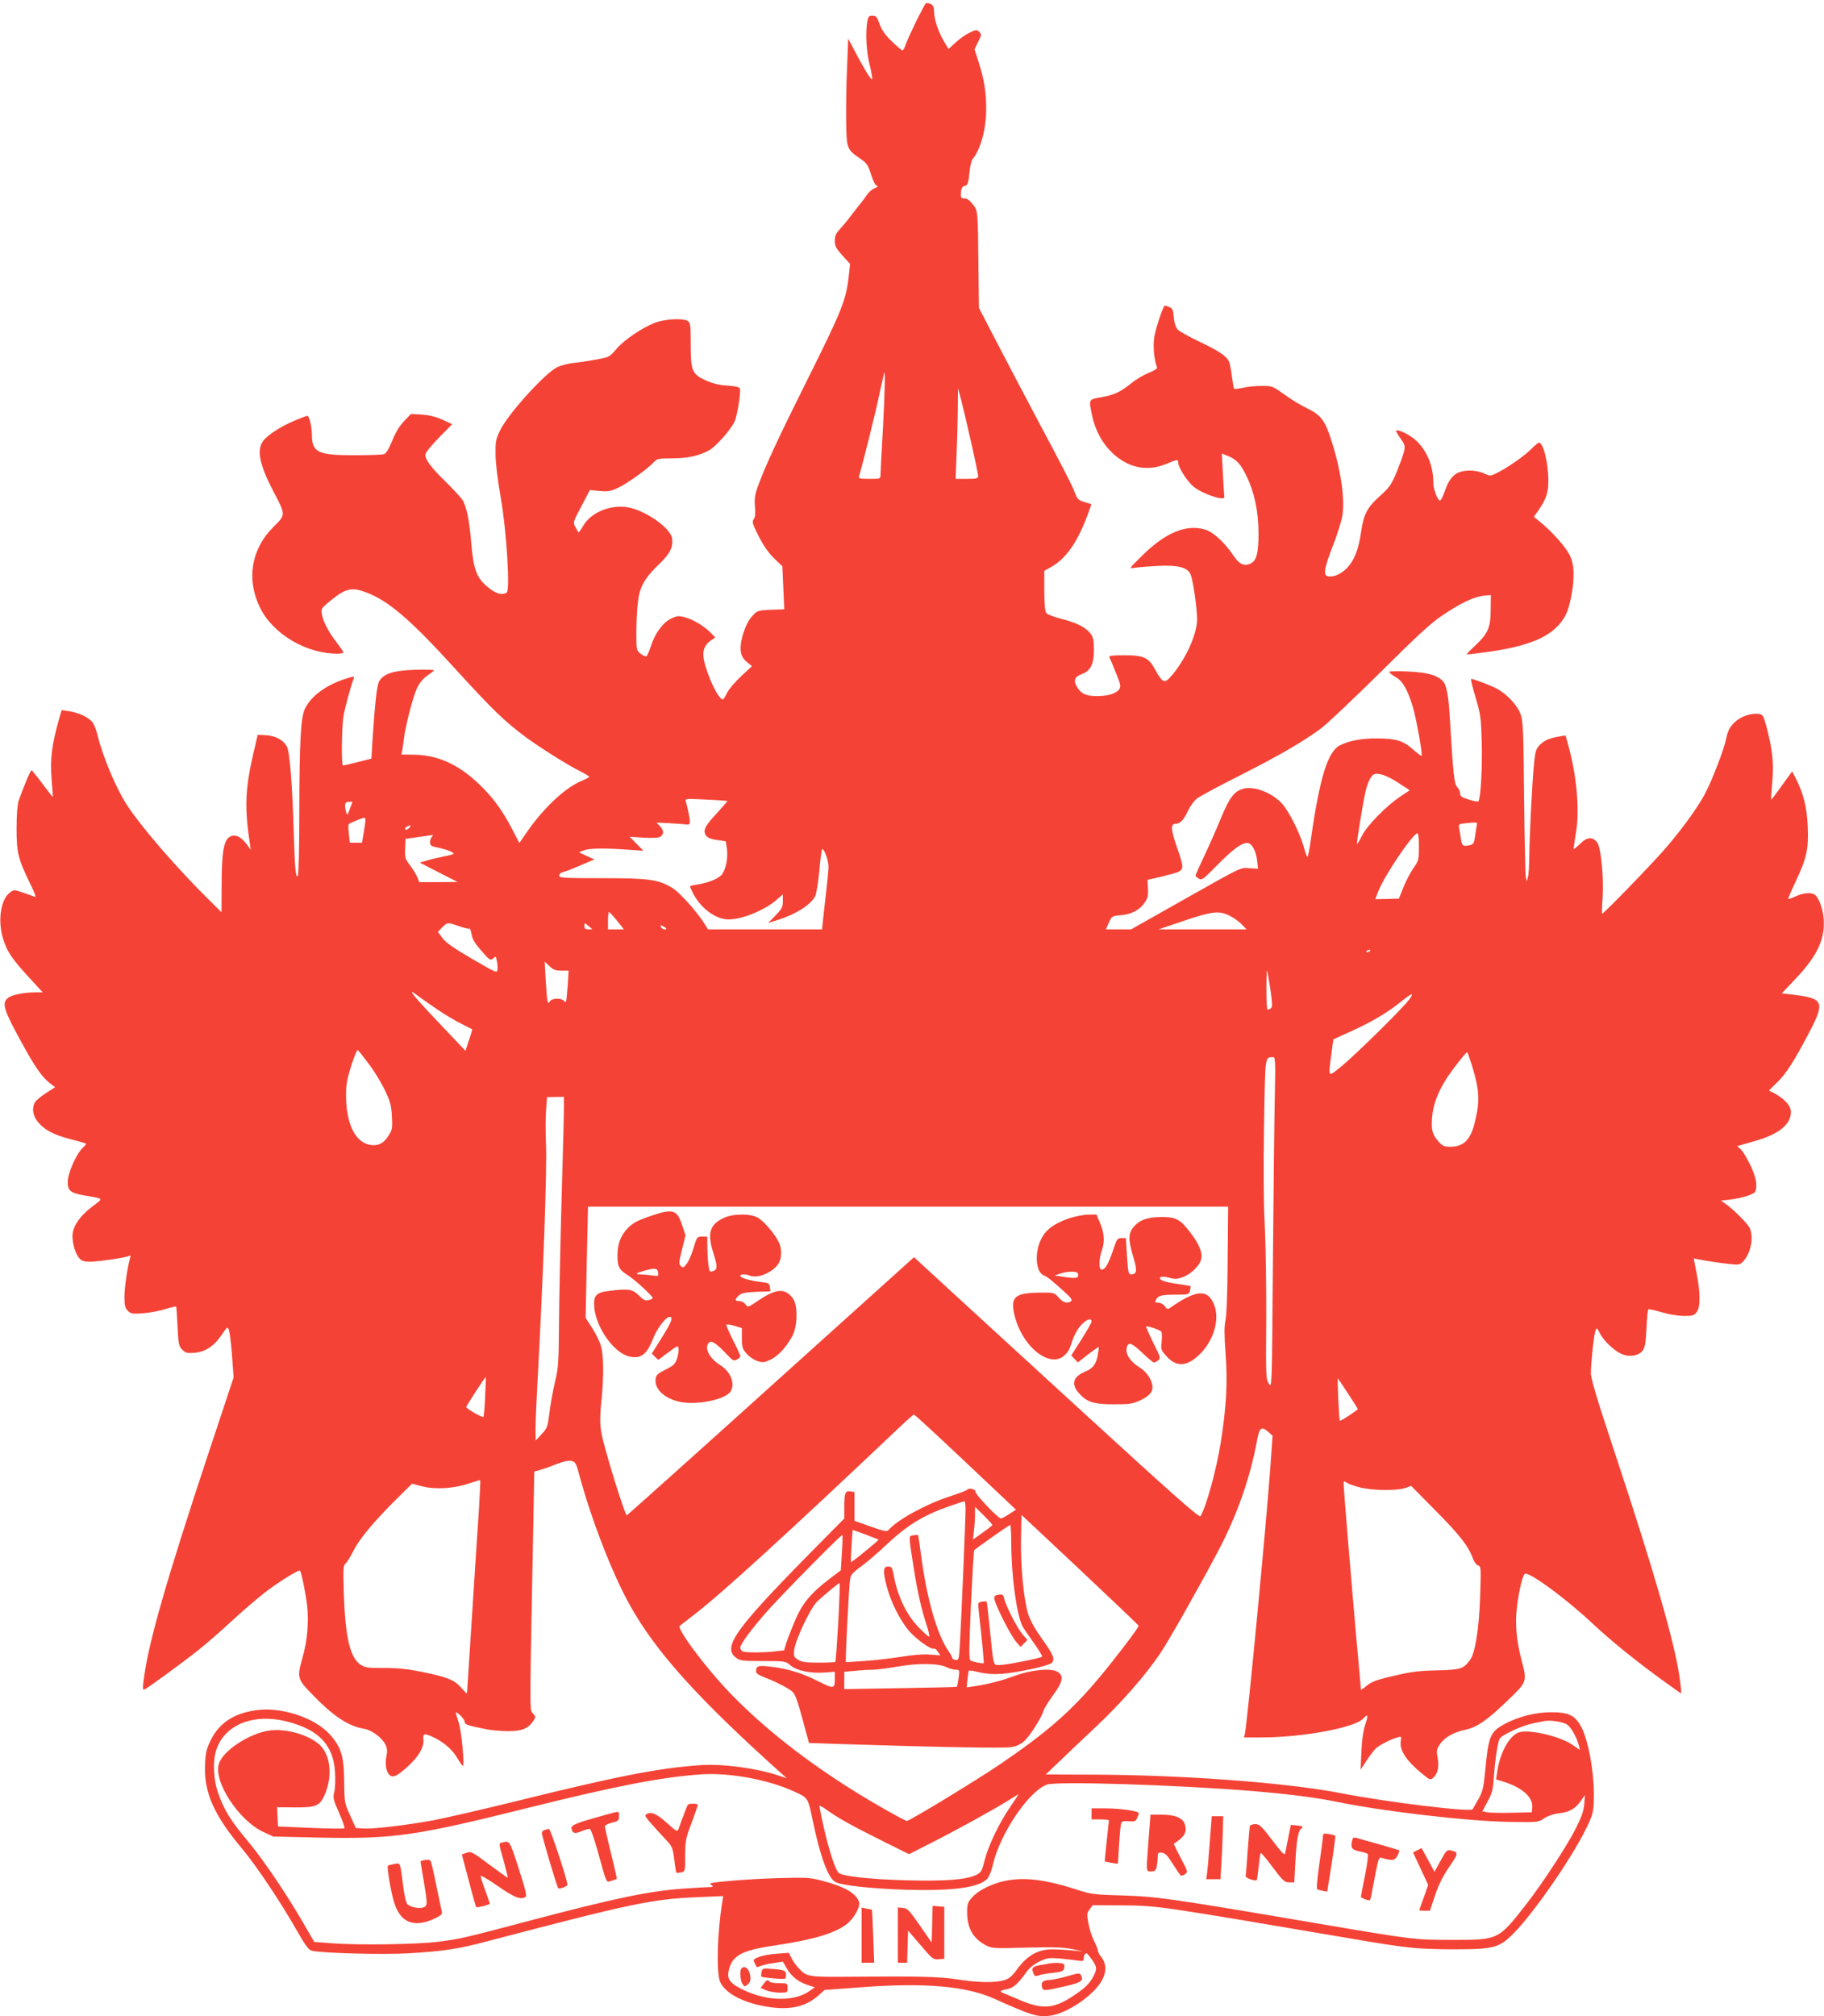 <?xml version="1.0" standalone="no"?>
<!DOCTYPE svg PUBLIC "-//W3C//DTD SVG 20010904//EN"
 "http://www.w3.org/TR/2001/REC-SVG-20010904/DTD/svg10.dtd">
<svg version="1.0" xmlns="http://www.w3.org/2000/svg"
 width="1158pt" height="1280pt" viewBox="0 0 1158 1280"
 preserveAspectRatio="xMidYMid meet">
<g transform="translate(0,1280) scale(0.1,-0.1)"
fill="#f44336" stroke="none">
<path d="M5818 12668 c-30 -62 -61 -130 -68 -150 -6 -21 -16 -38 -21 -38 -4 0
-35 26 -68 58 -42 41 -64 73 -77 110 -16 45 -22 52 -45 52 -23 0 -27 -5 -33
-37 -12 -75 -6 -191 15 -273 11 -45 18 -87 16 -93 -4 -12 -59 79 -118 193
l-34 65 -7 -180 c-5 -99 -7 -253 -6 -342 3 -182 3 -180 95 -244 36 -25 45 -39
64 -99 15 -46 28 -70 38 -70 9 -1 2 -7 -16 -15 -17 -7 -39 -26 -49 -42 -10
-15 -32 -45 -49 -65 -16 -20 -43 -55 -60 -77 -16 -22 -45 -56 -62 -75 -26 -27
-33 -44 -33 -75 0 -33 8 -48 48 -93 l49 -53 -8 -73 c-17 -158 -43 -222 -273
-682 -180 -361 -263 -540 -309 -670 -14 -42 -18 -70 -14 -116 4 -44 2 -67 -8
-80 -12 -17 -8 -29 32 -109 31 -60 63 -106 98 -140 l52 -50 6 -136 6 -137 -85
-3 c-84 -4 -86 -5 -119 -41 -43 -46 -80 -161 -72 -221 4 -31 14 -49 38 -69
l33 -27 -71 -66 c-38 -36 -78 -83 -88 -105 -10 -22 -22 -40 -26 -40 -28 0 -97
144 -120 250 -12 56 4 98 47 126 l25 17 -28 29 c-40 42 -111 85 -164 99 -41
11 -50 10 -90 -9 -52 -25 -104 -97 -129 -181 -10 -30 -22 -57 -27 -58 -5 -2
-22 6 -36 17 -26 21 -27 24 -27 133 0 62 4 149 10 195 11 97 42 152 138 244
66 62 88 109 78 163 -13 66 -167 173 -278 194 -109 20 -235 -31 -284 -115 -14
-24 -28 -44 -30 -44 -2 0 -11 14 -20 32 -17 32 -17 32 37 134 l54 103 61 -6
c52 -5 70 -2 116 19 58 27 187 119 227 162 23 24 30 26 115 26 101 0 173 16
238 51 45 26 140 133 163 186 16 39 40 187 32 206 -4 10 -29 16 -79 19 -51 3
-92 13 -137 33 -88 40 -96 60 -96 233 0 123 -2 134 -20 145 -33 18 -144 12
-207 -12 -82 -32 -198 -110 -247 -169 -42 -49 -44 -50 -129 -65 -48 -9 -114
-19 -147 -22 -33 -4 -77 -16 -99 -27 -79 -40 -310 -296 -360 -398 -29 -60 -31
-72 -30 -160 1 -56 15 -169 34 -275 36 -205 59 -583 37 -597 -30 -19 -71 -7
-123 37 -70 60 -88 110 -103 285 -12 144 -29 224 -56 268 -10 15 -57 66 -106
114 -92 90 -129 139 -129 172 0 10 38 58 85 106 l86 87 -63 29 c-43 19 -84 29
-131 32 l-68 4 -43 -45 c-29 -30 -55 -72 -76 -125 -24 -57 -39 -82 -54 -86
-12 -3 -97 -6 -191 -6 -227 0 -264 18 -265 130 0 52 -17 120 -29 120 -5 0 -42
-14 -82 -31 -92 -39 -172 -92 -200 -131 -41 -57 -20 -153 70 -324 75 -142 75
-143 -1 -217 -143 -141 -176 -334 -87 -515 82 -167 292 -292 492 -292 20 0 37
4 37 8 0 5 -20 34 -44 65 -51 66 -85 131 -93 180 -5 32 -2 37 53 82 98 80 136
89 227 55 145 -55 281 -171 578 -498 232 -254 304 -323 440 -424 93 -68 268
-178 342 -214 31 -16 57 -31 57 -35 0 -4 -19 -14 -42 -24 -104 -41 -238 -165
-345 -316 l-56 -81 -46 89 c-64 123 -127 208 -217 292 -131 123 -261 179 -412
180 l-74 1 6 28 c2 15 8 50 11 77 10 80 55 254 80 311 14 32 37 62 61 80 22
15 44 32 49 37 6 5 -41 7 -115 5 -144 -4 -207 -25 -234 -76 -14 -28 -26 -139
-42 -382 l-6 -106 -87 -22 c-47 -12 -89 -22 -93 -22 -12 0 -9 235 2 310 9 54
46 192 66 244 5 13 -1 13 -42 0 -126 -38 -225 -108 -266 -189 -29 -54 -37
-202 -38 -675 0 -206 -4 -381 -9 -389 -13 -21 -19 41 -26 264 -9 317 -25 516
-43 554 -21 43 -76 72 -139 74 l-47 2 -28 -120 c-52 -226 -56 -342 -22 -570
l6 -40 -27 37 c-37 49 -77 66 -109 44 -36 -23 -49 -102 -49 -304 l-1 -173 -64
63 c-215 211 -448 480 -539 622 -67 103 -154 312 -183 436 -7 30 -21 67 -31
82 -24 33 -89 64 -151 73 l-47 7 -15 -53 c-48 -167 -59 -260 -48 -394 5 -55 8
-101 7 -103 -2 -2 -31 36 -66 83 -35 47 -66 85 -69 85 -7 0 -58 -124 -82 -195
-8 -25 -13 -90 -13 -175 0 -153 10 -194 88 -353 28 -57 38 -85 28 -81 -9 4
-42 16 -74 27 -58 20 -58 20 -85 0 -58 -43 -78 -180 -42 -294 25 -81 57 -128
165 -245 l86 -94 -49 0 c-70 0 -153 -17 -174 -37 -37 -34 -24 -76 91 -285 80
-147 129 -218 177 -254 l34 -26 -59 -38 c-33 -21 -64 -48 -70 -59 -20 -37 -13
-84 20 -124 41 -50 97 -80 199 -107 47 -12 91 -24 99 -27 11 -3 7 -11 -14 -30
-41 -39 -95 -161 -95 -217 0 -56 17 -70 110 -86 122 -21 118 -15 48 -68 -85
-65 -128 -130 -128 -191 1 -53 20 -114 46 -142 12 -13 30 -19 63 -19 52 0 216
24 245 35 15 7 17 4 12 -11 -16 -53 -36 -187 -36 -247 0 -55 4 -71 21 -88 20
-20 29 -21 98 -16 42 3 105 15 140 26 36 11 67 19 69 16 2 -2 6 -59 9 -126 6
-113 8 -125 30 -147 21 -21 31 -24 79 -20 69 6 124 43 173 116 33 49 36 51 44
30 5 -13 14 -86 20 -163 l10 -140 -161 -485 c-262 -791 -374 -1180 -406 -1408
-11 -76 -11 -92 0 -88 19 7 245 172 345 252 48 38 142 120 210 183 68 63 164
145 213 183 83 64 213 145 220 137 10 -11 37 -145 46 -224 11 -105 1 -224 -30
-330 -35 -121 -31 -136 53 -222 139 -146 237 -211 338 -228 48 -7 115 -57 135
-99 13 -26 14 -43 7 -77 -10 -49 -1 -100 22 -119 21 -17 47 -5 113 55 69 62
105 124 100 170 -4 39 4 42 49 23 70 -30 129 -78 162 -132 18 -31 36 -56 39
-56 13 0 -8 220 -26 275 -11 33 -19 61 -18 63 8 7 56 -42 56 -58 0 -18 13 -23
148 -50 29 -5 88 -10 130 -10 85 0 127 17 158 65 16 24 16 27 -3 48 -21 24
-21 -26 2 1163 l7 372 42 12 c22 6 69 23 104 37 40 16 72 22 90 18 25 -5 30
-14 51 -93 76 -281 208 -621 318 -819 167 -300 430 -592 962 -1070 l36 -32
-58 19 c-139 46 -355 74 -492 64 -266 -19 -519 -68 -1174 -230 -211 -52 -443
-105 -515 -119 -175 -32 -383 -57 -446 -53 l-51 3 -36 80 c-36 78 -36 83 -38
215 -1 161 -19 219 -91 299 -96 107 -310 177 -468 154 -142 -20 -234 -81 -288
-190 -27 -55 -33 -80 -36 -152 -9 -179 55 -323 238 -541 86 -103 238 -329 340
-508 59 -103 80 -132 100 -136 71 -16 457 -26 619 -16 207 12 315 28 487 74
925 243 1053 270 1343 282 l162 7 -5 -34 c-33 -203 -39 -452 -14 -511 33 -74
151 -135 308 -159 137 -21 236 2 316 73 l39 35 245 18 c393 29 655 6 831 -73
236 -106 273 -118 352 -109 112 13 291 136 337 233 26 53 23 100 -9 141 -12
14 -21 32 -21 40 0 7 -11 35 -24 61 -14 27 -30 77 -36 112 -10 58 -10 66 8 89
l19 26 189 -1 c226 -2 212 0 1529 -224 280 -47 351 -54 565 -55 266 0 297 8
391 103 125 127 353 455 451 648 47 94 53 113 56 180 9 170 -34 412 -88 497
-38 60 -78 77 -182 77 -98 0 -205 -27 -291 -72 -97 -52 -107 -77 -128 -301
-10 -104 -16 -130 -42 -177 -17 -30 -34 -60 -38 -66 -15 -19 -542 45 -829 101
-349 68 -1004 117 -1583 119 l-298 1 84 80 c45 44 151 144 235 223 163 154
315 327 410 469 55 82 236 402 364 643 119 224 206 470 249 708 15 80 28 90
73 50 l25 -23 -14 -200 c-25 -350 -145 -1610 -161 -1688 l-6 -27 110 0 c261 0
594 62 647 120 30 33 33 23 13 -37 -13 -38 -22 -98 -25 -173 l-5 -115 39 60
c22 33 49 67 59 77 25 21 93 56 132 67 30 9 30 9 25 -23 -9 -56 35 -124 133
-204 53 -44 55 -44 74 -27 28 25 38 71 27 127 -8 41 -7 51 13 82 27 44 87 79
163 95 75 16 140 61 271 188 121 116 122 117 86 253 -32 123 -42 227 -30 331
13 116 39 219 54 219 43 0 265 -165 429 -319 117 -110 286 -246 464 -374 51
-37 94 -67 96 -67 2 0 -2 46 -10 102 -30 215 -161 671 -412 1428 -108 324
-151 468 -151 501 0 66 19 245 29 272 8 20 10 19 29 -19 26 -51 101 -119 148
-134 47 -16 99 -5 122 25 15 19 20 47 25 140 3 64 8 119 11 122 3 3 41 -4 83
-17 43 -13 106 -24 141 -24 55 -1 66 2 83 23 25 30 25 122 0 249 l-18 93 26
-5 c53 -11 148 -25 206 -31 54 -6 62 -4 82 17 50 53 69 159 39 216 -15 28 -99
112 -150 149 l-30 21 55 6 c82 11 156 34 163 52 15 39 4 94 -33 170 -21 43
-48 88 -60 98 l-22 20 108 31 c155 43 233 106 233 186 0 45 -53 96 -138 135
-2 1 21 24 50 52 57 54 109 136 208 325 95 183 85 208 -89 230 l-89 11 93 98
c137 146 184 251 172 384 -7 68 -36 138 -62 148 -29 11 -69 6 -114 -14 -24
-11 -46 -19 -48 -17 -2 2 19 51 46 108 71 151 84 209 78 349 -5 122 -27 211
-74 304 l-25 49 -66 -91 c-36 -51 -67 -91 -68 -89 -1 1 3 54 8 117 10 121 0
211 -41 360 -17 61 -20 65 -49 68 -52 5 -114 -18 -153 -57 -28 -28 -39 -50
-49 -96 -14 -71 -88 -264 -136 -355 -44 -83 -137 -213 -243 -337 -75 -89 -398
-423 -409 -423 -3 0 -2 42 2 93 9 128 -9 324 -33 357 -29 40 -65 38 -111 -8
-22 -22 -40 -36 -40 -31 0 5 7 53 16 107 24 143 3 366 -52 560 l-15 53 -37 -6
c-67 -12 -98 -25 -127 -55 -24 -25 -28 -40 -36 -117 -12 -124 -29 -461 -30
-590 -1 -59 -4 -119 -9 -133 l-7 -25 -6 25 c-3 14 -8 241 -11 505 -4 426 -6
486 -22 530 -20 58 -90 132 -155 165 -41 21 -144 60 -159 60 -4 0 8 -53 28
-117 32 -109 35 -131 39 -283 5 -157 -7 -363 -21 -377 -3 -4 -31 1 -61 11 -44
14 -55 21 -55 38 0 12 -8 31 -19 42 -19 21 -25 77 -47 446 -7 129 -21 200 -41
223 -36 40 -97 58 -223 64 -69 3 -120 2 -120 -3 0 -5 18 -19 40 -32 46 -26 76
-79 109 -188 23 -77 64 -304 56 -312 -2 -2 -26 15 -54 40 -61 55 -109 70 -227
70 -99 1 -177 -14 -236 -43 -78 -39 -128 -201 -184 -586 -9 -68 -20 -123 -23
-123 -4 0 -15 30 -25 68 -27 92 -97 230 -141 275 -68 70 -181 110 -248 88 -54
-18 -83 -58 -136 -186 -27 -66 -74 -173 -105 -238 -31 -65 -56 -122 -56 -125
0 -4 9 -13 21 -20 18 -12 28 -5 112 81 104 106 164 150 199 145 28 -4 54 -54
60 -118 l5 -45 -52 3 c-63 4 -31 20 -437 -209 l-317 -179 -80 0 -80 0 19 43
c19 41 20 42 77 47 68 6 119 33 151 81 19 27 23 45 20 88 l-3 55 90 21 c114
28 124 32 131 59 3 12 -11 64 -31 119 -42 119 -45 157 -12 157 30 0 53 25 82
88 13 27 38 61 56 74 19 14 138 78 265 142 259 131 413 221 524 304 41 32 209
191 375 355 237 236 320 312 395 362 116 78 199 117 260 123 l45 4 -1 -93 c-1
-114 -16 -150 -99 -228 -31 -29 -55 -54 -53 -55 2 -2 62 5 133 15 236 33 373
85 450 170 45 50 62 90 81 186 22 117 19 200 -11 260 -26 51 -106 142 -183
206 l-44 36 32 45 c47 70 60 109 60 184 0 114 -32 242 -60 242 -5 0 -28 -20
-52 -44 -44 -44 -154 -120 -221 -152 -35 -17 -38 -17 -77 1 -50 23 -125 23
-167 2 -36 -19 -59 -53 -82 -120 -10 -28 -22 -52 -28 -54 -14 -5 -43 69 -43
111 0 102 -36 195 -103 263 -35 37 -122 81 -134 69 -2 -2 10 -24 28 -49 30
-43 31 -48 21 -90 -6 -24 -28 -82 -47 -129 -32 -76 -45 -94 -104 -147 -81 -72
-104 -115 -120 -230 -17 -114 -44 -181 -92 -230 -41 -40 -92 -60 -125 -47 -24
9 -13 61 42 201 25 65 50 145 56 179 17 108 -8 287 -68 475 -41 132 -68 167
-158 210 -34 16 -97 54 -140 85 -77 55 -79 56 -146 56 -38 0 -91 -5 -119 -12
-28 -6 -53 -9 -56 -6 -3 3 -9 39 -14 80 -5 41 -14 84 -20 96 -18 34 -68 67
-191 125 -63 30 -124 64 -134 76 -12 13 -21 42 -24 77 -4 47 -8 57 -29 65 -13
5 -26 9 -28 9 -9 0 -56 -137 -66 -195 -10 -61 -3 -146 17 -199 2 -6 -21 -21
-53 -33 -32 -13 -80 -41 -108 -64 -68 -56 -112 -77 -194 -91 -81 -14 -80 -11
-57 -119 29 -134 110 -244 219 -299 79 -39 164 -41 252 -5 72 30 75 30 75 8 0
-30 57 -119 97 -152 56 -47 201 -95 196 -66 -1 6 -5 70 -9 143 l-7 133 39 -16
c56 -23 81 -51 120 -132 48 -100 74 -223 74 -361 0 -130 -14 -176 -57 -193
-39 -14 -67 1 -105 58 -57 83 -128 148 -181 162 -117 33 -246 -20 -390 -161
-89 -87 -91 -89 -57 -83 19 3 85 9 147 12 129 7 191 -8 211 -52 16 -35 42
-216 42 -289 -1 -99 -81 -269 -174 -369 -33 -36 -49 -28 -90 48 -43 81 -73 95
-199 95 -76 0 -98 -3 -94 -12 4 -7 22 -51 41 -98 30 -73 33 -88 22 -105 -18
-27 -69 -44 -138 -44 -70 -1 -103 13 -129 56 -26 41 -18 66 26 82 58 21 80 63
80 153 0 62 -4 82 -21 105 -30 40 -89 70 -186 94 -45 12 -89 28 -95 37 -9 11
-13 56 -13 142 l0 126 43 24 c97 55 170 161 236 342 l20 57 -39 12 c-47 14
-51 19 -73 79 -9 25 -96 194 -193 375 -97 182 -228 431 -292 555 l-117 225 -3
245 c-4 383 -3 369 -36 413 -19 24 -36 37 -52 37 -19 0 -24 5 -24 24 0 34 10
56 25 56 17 0 23 16 31 92 3 35 12 70 19 78 50 60 86 190 86 314 1 109 -13
192 -48 302 l-26 81 23 47 c22 44 23 48 7 63 -16 16 -20 16 -62 -5 -25 -12
-65 -40 -89 -63 l-44 -40 -29 48 c-37 64 -62 139 -63 189 0 40 -12 53 -51 54
-3 0 -30 -51 -61 -112z m-212 -2578 c-9 -153 -16 -290 -16 -304 0 -26 -1 -26
-71 -26 -62 0 -70 2 -65 18 21 67 102 392 126 506 17 77 31 142 32 145 9 35 6
-113 -6 -339z m559 -96 c25 -110 45 -208 45 -217 0 -14 -11 -17 -72 -17 l-71
0 6 158 c4 86 7 216 8 287 l1 130 19 -70 c10 -38 39 -160 64 -271z m2710
-2162 l75 -49 -56 -37 c-92 -61 -212 -184 -246 -249 -16 -33 -31 -57 -33 -55
-4 4 38 261 54 332 13 56 35 102 53 110 29 12 82 -6 153 -52z m-4257 -117 c1
-1 -26 -33 -61 -71 -74 -80 -91 -107 -82 -134 8 -25 28 -36 87 -44 l46 -7 7
-47 c8 -63 -8 -138 -35 -167 -24 -26 -87 -50 -157 -61 -24 -4 -43 -8 -43 -11
0 -2 9 -22 20 -44 43 -83 119 -147 196 -163 76 -17 244 44 334 121 l40 35 0
-43 c0 -38 -6 -49 -47 -91 l-46 -47 61 19 c113 35 209 96 237 150 8 15 20 89
27 164 6 75 15 136 18 136 14 0 40 -73 40 -111 0 -22 -7 -94 -15 -162 -8 -67
-17 -148 -20 -179 l-6 -58 -362 0 -362 0 -27 43 c-50 77 -153 191 -198 219
-89 55 -147 63 -447 63 -246 0 -273 2 -273 16 0 10 11 20 28 24 15 3 65 23
111 43 l85 36 -49 22 -49 23 29 12 c33 14 130 16 280 5 l100 -7 -43 44 -44 45
91 -6 c65 -3 95 -1 106 8 21 17 19 40 -6 66 l-21 22 84 -4 c45 -3 93 -6 106
-8 17 -2 22 2 22 18 0 20 -15 92 -26 129 -5 17 1 18 128 11 73 -3 134 -8 136
-9z m-2397 -50 c-14 -40 -17 -43 -23 -23 -13 49 -9 68 16 68 l24 0 -17 -45z
m99 -72 c0 -9 -5 -45 -11 -80 l-11 -63 -38 0 -39 0 -6 55 c-4 31 -4 59 -1 63
7 7 84 39 99 41 4 1 7 -7 7 -16z m7056 -30 c-2 -10 -7 -41 -11 -70 -5 -41 -11
-52 -28 -57 -47 -12 -55 -8 -62 37 -3 23 -8 54 -11 69 -5 25 -2 27 33 31 82 8
85 8 79 -10z m-6779 -20 c-9 -9 -20 -13 -24 -9 -4 4 -1 11 7 16 25 16 35 11
17 -7z m6411 -119 c0 -82 -2 -89 -33 -133 -19 -26 -47 -80 -64 -121 l-30 -75
-75 -2 -75 -1 20 51 c40 102 220 367 248 367 6 0 10 -39 9 -86z m-6266 64 c-7
-7 -12 -22 -12 -35 0 -17 7 -24 28 -29 55 -12 68 -16 95 -26 15 -6 27 -13 27
-17 0 -4 -28 -12 -62 -18 -35 -7 -83 -18 -108 -26 l-45 -13 120 -62 120 -61
-121 -1 -122 0 -13 32 c-7 17 -28 51 -46 75 -31 40 -33 49 -31 106 l3 62 80
11 c44 6 84 12 90 13 5 0 4 -4 -3 -11z m1156 -510 c15 -17 35 -42 45 -55 l18
-23 -50 0 -51 0 0 55 c0 30 3 55 6 55 3 0 17 -14 32 -32z m3910 8 c26 -13 60
-38 76 -55 l30 -31 -280 0 -279 0 160 54 c183 62 225 66 293 32z m-4893 -66
c31 -11 61 -18 65 -15 4 3 10 -14 14 -37 5 -30 21 -57 63 -105 52 -60 57 -62
74 -47 17 15 18 14 24 -19 4 -19 5 -44 3 -56 -3 -19 -17 -12 -161 72 -115 67
-167 103 -188 132 l-29 39 27 28 c32 33 34 34 108 8z m844 -17 c2 -2 -8 -3
-22 -3 -21 0 -27 5 -27 22 0 21 0 21 23 2 12 -10 24 -20 26 -21z m471 2 c0
-12 -29 -3 -34 10 -4 13 -2 14 14 5 11 -6 20 -13 20 -15z m4470 -139 c0 -2 -7
-7 -16 -10 -8 -3 -12 -2 -9 4 6 10 25 14 25 6z m-5136 -128 l46 0 -6 -96 c-4
-53 -8 -99 -11 -101 -2 -3 -9 1 -15 7 -18 18 -75 15 -86 -4 -15 -27 -19 -6
-27 126 l-7 125 30 -28 c24 -23 39 -29 76 -29z m4501 -117 c13 -93 14 -116 3
-122 -7 -5 -16 -9 -20 -9 -5 0 -8 57 -8 127 0 69 2 124 4 122 2 -2 11 -55 21
-118z m-5280 -135 c44 -30 109 -68 145 -86 36 -18 66 -33 67 -34 2 -2 -7 -33
-20 -70 l-22 -67 -162 171 c-177 186 -219 239 -137 176 27 -20 85 -61 129 -90z
m6164 72 c-33 -49 -342 -353 -431 -426 -90 -73 -86 -78 -65 81 l12 89 115 52
c131 60 225 115 313 186 73 58 87 62 56 18z m-6610 -409 c34 -44 80 -119 103
-167 36 -75 42 -97 46 -169 4 -71 2 -86 -18 -117 -28 -47 -57 -66 -98 -66
-105 0 -172 117 -175 305 -1 76 4 106 32 197 19 59 38 105 42 102 4 -2 35 -41
68 -85z m7006 -13 c48 -157 52 -225 18 -361 -27 -112 -71 -155 -156 -155 -39
0 -49 5 -76 35 -38 44 -45 69 -39 153 6 81 39 166 100 258 43 63 115 154 123
154 2 0 15 -38 30 -84z m-1252 -213 c-3 -148 -8 -621 -12 -1053 -6 -782 -6
-784 -25 -755 -19 29 -20 48 -17 405 1 206 -3 474 -9 595 -8 144 -9 365 -5
642 8 454 5 428 57 432 15 1 16 -21 11 -266z m-4513 -62 c0 -42 -7 -305 -15
-586 -8 -280 -15 -631 -16 -780 -2 -246 -4 -279 -26 -370 -13 -55 -29 -143
-35 -195 -11 -89 -14 -97 -50 -135 l-37 -40 -1 75 c0 41 5 154 10 250 39 715
64 1404 56 1566 -3 71 -3 166 1 210 l6 79 53 1 54 1 0 -76z m4214 -958 c-1
-205 -7 -357 -14 -387 -8 -37 -8 -90 1 -212 14 -181 4 -345 -32 -569 -28 -170
-89 -394 -127 -460 -7 -13 -161 123 -808 716 -439 403 -847 776 -905 830
l-106 98 -909 -819 c-500 -451 -912 -820 -915 -820 -8 0 -89 249 -134 415 -39
138 -41 172 -25 330 14 145 12 274 -5 331 -8 28 -33 79 -56 114 l-41 64 7 353
8 353 2032 0 2032 0 -3 -337z m-4714 -870 c-3 -67 -8 -124 -11 -128 -7 -6
-109 52 -109 63 0 7 122 194 124 190 1 -2 -1 -58 -4 -125z m5479 19 c34 -51
61 -95 61 -97 0 -7 -110 -79 -114 -74 -5 6 -17 273 -12 268 2 -2 32 -46 65
-97z m-2429 -434 l320 -302 -43 -28 c-23 -15 -47 -28 -52 -28 -18 0 -166 156
-163 171 3 15 -41 26 -51 12 -3 -5 -51 -23 -106 -41 -149 -47 -340 -151 -393
-214 -11 -13 -24 -11 -115 21 l-102 36 0 92 0 91 -27 4 c-32 5 -38 -9 -38
-104 l0 -68 -234 -237 c-462 -470 -540 -582 -453 -647 26 -19 42 -21 171 -21
139 0 143 0 174 -27 40 -34 125 -52 214 -46 l68 5 0 -48 c0 -61 -7 -62 -110
-10 -94 48 -190 78 -295 90 -83 10 -95 6 -95 -31 0 -11 18 -23 55 -37 66 -25
141 -63 174 -89 18 -15 33 -53 65 -173 l42 -154 204 -7 c626 -20 1039 -28
1083 -19 34 6 60 19 84 42 36 36 106 146 118 189 4 14 32 58 61 99 62 84 69
121 29 147 -39 26 -168 14 -270 -24 -86 -32 -181 -56 -259 -67 l-49 -7 5 51
c3 28 7 53 9 55 2 3 33 -2 69 -11 44 -10 89 -13 140 -9 104 8 299 51 317 69
23 23 11 52 -63 155 -43 60 -73 114 -86 154 -29 95 -49 302 -46 477 l3 154
372 -349 c204 -192 372 -352 372 -355 2 -10 -151 -211 -251 -330 -179 -214
-333 -348 -633 -552 -151 -102 -570 -357 -588 -357 -6 0 -77 38 -159 85 -387
221 -726 478 -971 735 -155 163 -332 401 -311 419 5 4 47 37 94 73 173 133
586 510 1309 1195 42 40 79 72 83 73 5 0 152 -136 328 -302z m-3089 -295 c-7
-98 -25 -380 -41 -628 -16 -247 -30 -471 -32 -497 -1 -27 -3 -48 -5 -48 -2 0
-18 17 -36 37 -42 48 -87 66 -242 98 -98 20 -157 26 -245 26 -99 -1 -120 2
-148 19 -68 42 -99 168 -109 448 -5 161 -4 184 10 195 9 7 32 44 52 84 38 76
134 190 287 341 l84 83 65 -17 c82 -21 200 -14 295 18 38 13 71 23 73 21 1 -1
-2 -82 -8 -180z m5599 133 c79 -19 232 -20 282 -2 l37 13 154 -156 c153 -154
211 -228 238 -305 8 -22 22 -41 33 -44 18 -5 19 -14 13 -196 -7 -207 -31 -360
-65 -405 -42 -56 -57 -61 -207 -65 -107 -2 -167 -9 -255 -30 -136 -31 -163
-41 -201 -74 -16 -13 -29 -21 -29 -18 0 3 -13 155 -30 338 -31 350 -80 940
-80 971 0 16 2 16 23 3 12 -8 51 -22 87 -30z m-2510 -138 c0 -61 -27 -704 -36
-856 -6 -98 -7 -103 -28 -100 -11 2 -21 8 -21 13 0 6 -10 24 -21 40 -75 106
-141 337 -178 624 -8 62 -16 115 -18 116 -2 2 -15 1 -30 -2 -30 -6 -31 10 3
-208 24 -152 49 -262 82 -362 13 -40 20 -73 15 -73 -4 0 -31 24 -60 53 -79 79
-137 196 -162 327 -11 59 -14 65 -37 65 -33 0 -35 -27 -9 -127 26 -101 88
-222 146 -287 48 -53 138 -116 153 -107 5 3 16 -5 25 -19 l16 -24 -63 5 c-40
4 -106 -1 -187 -14 -69 -11 -176 -23 -237 -27 l-113 -7 0 33 c0 56 20 441 26
485 4 36 12 46 69 88 36 26 108 88 160 137 137 129 237 190 410 250 44 15 83
28 88 28 4 1 7 -22 7 -51z m170 -99 c0 -3 -28 -26 -62 -49 l-61 -44 6 55 c4
30 7 76 7 104 l0 49 55 -54 c30 -30 55 -57 55 -61z m120 -111 c0 -207 34 -458
71 -531 6 -12 38 -59 71 -105 33 -46 57 -86 54 -89 -10 -10 -228 -53 -268 -53
-44 0 -39 -17 -64 230 -9 91 -18 168 -20 171 -2 4 -15 4 -30 1 -26 -5 -26 -6
-20 -61 20 -177 34 -326 31 -329 -5 -5 -70 8 -84 17 -10 6 -9 79 3 351 9 189
18 346 21 349 12 12 220 159 228 160 4 1 7 -50 7 -111z m-842 18 c1 -2 -37
-35 -85 -74 -48 -40 -88 -70 -90 -68 -2 2 0 48 3 104 l7 100 81 -29 c44 -17
82 -32 84 -33z m-233 -85 l-7 -110 -74 -56 c-121 -93 -173 -157 -220 -271 -23
-54 -47 -118 -54 -140 l-12 -41 -61 -7 c-76 -8 -181 -8 -201 0 -9 3 -16 14
-16 24 0 23 70 117 172 233 107 119 470 488 476 482 2 -2 1 -53 -3 -114z m-23
-438 c-8 -137 -16 -250 -19 -253 -3 -3 -51 -5 -107 -5 -82 0 -107 4 -130 19
-25 16 -28 22 -24 61 8 66 102 265 146 308 41 39 134 116 142 117 3 0 -1 -111
-8 -247z m688 -287 c18 -9 44 -16 58 -16 24 0 24 -1 18 -52 -4 -29 -9 -54 -11
-56 -1 -2 -163 -6 -359 -9 l-356 -6 0 55 0 55 68 6 c37 4 90 7 117 7 28 1 97
10 155 20 125 23 261 21 310 -4z m-4187 -345 c202 -52 294 -149 304 -323 3
-46 1 -102 -5 -124 -9 -38 -6 -50 31 -133 22 -50 37 -94 34 -97 -3 -4 -100 -3
-214 2 l-208 9 -3 61 -3 61 113 -1 c132 -1 158 9 188 77 48 108 42 228 -13
301 -59 76 -231 130 -349 108 -128 -24 -282 -128 -308 -208 -37 -112 124 -360
282 -434 l63 -29 305 -7 c457 -9 597 11 1300 186 569 142 863 199 1115 216
182 11 425 -34 591 -111 85 -39 84 -38 114 -184 48 -230 99 -368 146 -390 48
-22 235 -41 449 -48 297 -8 461 14 513 70 11 12 28 53 36 91 46 198 230 469
344 507 66 22 820 -2 1302 -41 228 -19 403 -41 545 -70 285 -59 826 -122 1085
-126 184 -3 185 -3 224 23 25 16 61 28 98 32 64 8 100 29 137 82 l23 34 -4
-58 c-4 -44 -17 -82 -54 -155 -55 -109 -215 -354 -316 -483 -177 -226 -173
-224 -473 -224 -240 1 -230 -1 -855 105 -929 158 -1014 170 -1235 177 -162 4
-200 9 -260 28 -222 73 -358 91 -487 64 -81 -17 -169 -61 -205 -103 -30 -33
-33 -43 -33 -99 1 -100 39 -165 122 -208 35 -18 53 -19 255 -13 173 4 233 2
288 -9 l70 -15 -70 6 c-38 4 -97 7 -130 7 -85 -1 -155 -41 -215 -123 -35 -48
-54 -64 -85 -73 -58 -17 -164 -16 -295 5 -120 18 -250 21 -687 17 -263 -2
-272 -1 -324 56 -15 15 -34 43 -44 62 l-17 34 -77 -6 c-42 -2 -93 -12 -114
-21 -35 -14 -37 -17 -26 -38 6 -13 13 -24 14 -26 1 -1 13 2 26 8 13 5 50 14
81 18 l58 9 25 -43 c30 -52 74 -86 134 -106 l44 -14 -31 -22 c-98 -70 -266
-68 -420 4 -84 40 -106 67 -97 117 19 101 79 135 290 166 244 36 380 76 458
134 48 37 90 111 81 142 -17 55 -92 99 -237 136 -75 20 -99 21 -277 16 -179
-5 -418 -24 -430 -34 -2 -2 2 -8 10 -13 11 -7 6 -10 -20 -10 -19 0 -95 -5
-168 -10 -223 -17 -434 -62 -977 -205 -411 -109 -426 -112 -565 -131 -139 -18
-513 -24 -690 -10 l-105 8 -70 121 c-103 178 -252 399 -342 507 -126 151 -161
209 -202 329 -24 71 -30 182 -12 248 46 170 234 250 454 194z m8127 -20 c25
-17 62 -84 74 -133 l6 -27 -50 34 c-74 50 -253 94 -327 80 -64 -12 -130 -125
-148 -255 l-7 -46 54 -17 c115 -37 182 -99 176 -162 l-3 -30 -125 -3 c-69 -2
-139 0 -157 3 l-32 6 33 62 c29 53 35 75 40 157 8 108 24 217 37 242 13 24
142 84 209 97 30 6 64 13 75 15 37 8 120 -5 145 -23z m-3535 -520 c-71 -102
-140 -247 -164 -341 -17 -68 -22 -77 -52 -92 -64 -31 -190 -41 -439 -35 -231
6 -409 25 -435 47 -21 18 -60 135 -94 284 -18 76 -30 140 -28 142 2 2 21 -8
43 -24 72 -52 158 -100 342 -192 l183 -91 132 67 c166 84 389 207 487 267 41
26 76 47 77 47 1 0 -23 -36 -52 -79z m518 -972 c32 -47 33 -58 8 -107 -24 -46
-59 -79 -140 -131 -116 -74 -188 -78 -331 -16 -47 20 -94 40 -105 44 -22 10
-16 14 39 26 31 7 64 37 111 104 19 27 48 51 83 68 48 23 60 25 127 20 41 -4
93 -10 115 -13 35 -6 40 -4 40 13 0 20 8 33 19 33 3 -1 18 -19 34 -41z"/>
<path d="M4141 5084 c-93 -31 -124 -48 -157 -82 -43 -45 -64 -100 -64 -172 0
-71 11 -92 65 -125 43 -26 164 -138 159 -146 -2 -4 -15 -10 -28 -13 -19 -5
-32 2 -59 29 -41 41 -65 45 -190 30 -83 -10 -101 -30 -94 -106 11 -126 122
-283 216 -309 77 -20 117 8 157 112 24 62 81 138 105 138 25 0 13 -32 -46
-126 l-67 -107 20 -20 21 -20 63 47 c61 45 63 46 66 24 2 -13 -3 -42 -10 -63
-11 -34 -22 -44 -73 -70 -53 -27 -60 -34 -63 -63 -6 -64 62 -124 162 -143 112
-20 288 19 316 70 27 52 -2 123 -68 165 -72 45 -105 115 -68 145 15 13 50 -12
116 -83 32 -34 39 -37 58 -27 12 6 22 16 22 22 0 5 -20 50 -46 100 -25 50 -44
94 -42 99 2 4 24 1 51 -7 l47 -14 0 -64 c0 -58 3 -68 31 -100 17 -19 48 -40
69 -46 33 -10 44 -9 83 10 49 24 100 80 138 151 33 63 35 194 3 237 -50 67
-104 64 -218 -12 -67 -46 -68 -46 -83 -26 -8 12 -25 21 -39 21 -30 0 -31 11
-3 36 17 15 40 20 111 23 l89 3 -3 27 c-3 24 -8 27 -63 33 -70 9 -125 26 -125
39 0 12 32 12 63 0 51 -19 148 24 181 80 20 34 20 95 0 134 -31 60 -98 137
-137 157 -53 26 -163 23 -221 -8 -83 -43 -96 -97 -56 -223 26 -81 25 -100 -2
-110 -21 -8 -24 -5 -30 33 -3 22 -7 74 -7 114 l-1 72 -32 0 c-32 0 -34 -2 -55
-73 -12 -41 -32 -86 -44 -101 -19 -24 -23 -26 -37 -13 -13 13 -12 25 8 105
l22 90 -22 66 c-31 96 -59 104 -189 60z m37 -363 c4 -23 2 -24 -44 -17 -26 3
-58 6 -72 6 -35 0 -22 9 35 25 63 17 77 15 81 -14z"/>
<path d="M6785 5065 c-93 -33 -144 -70 -174 -129 -45 -88 -36 -214 17 -233 20
-7 55 -36 131 -105 43 -39 51 -52 40 -59 -26 -16 -49 -9 -78 24 -29 32 -30 32
-123 31 -152 -2 -182 -27 -160 -132 33 -156 152 -292 256 -292 46 0 89 37 105
92 20 66 47 113 81 142 30 25 50 27 50 5 0 -5 -29 -56 -64 -112 l-65 -102 21
-22 21 -22 64 50 c36 28 66 49 68 47 2 -2 -1 -25 -6 -52 -11 -57 -30 -83 -79
-103 -76 -32 -91 -77 -44 -133 51 -60 95 -75 224 -75 103 0 121 3 171 26 75
36 92 71 61 135 -13 26 -37 53 -60 68 -72 45 -103 96 -86 140 11 28 34 17 98
-44 35 -33 67 -60 72 -60 5 0 17 7 27 14 17 13 15 20 -33 115 -27 56 -47 101
-43 101 22 0 89 -24 96 -34 4 -6 5 -34 2 -63 -6 -49 -4 -54 30 -92 63 -70 127
-68 206 6 94 88 136 229 96 323 -41 99 -113 93 -279 -23 -15 -10 -20 -8 -33
11 -10 13 -27 22 -41 22 -21 0 -23 3 -15 19 15 27 35 32 127 32 80 0 82 1 89
26 3 14 5 27 3 28 -2 2 -38 8 -81 14 -86 12 -125 27 -110 42 6 6 27 5 55 -2
39 -11 52 -10 91 5 50 19 103 71 113 112 10 40 -11 93 -67 167 -66 87 -93 102
-189 101 -87 -1 -136 -19 -174 -64 -33 -40 -34 -81 -1 -190 26 -87 23 -110
-15 -110 -15 0 -19 15 -25 115 l-7 115 -28 0 c-26 0 -30 -5 -54 -78 -29 -86
-50 -122 -72 -122 -19 0 -19 63 2 124 19 56 15 111 -15 179 l-20 47 -53 -1
c-29 0 -84 -11 -123 -24z m60 -360 c0 -21 -17 -23 -110 -8 l-40 6 40 13 c22 7
56 12 75 11 28 -2 35 -6 35 -22z"/>
<path d="M6327 2673 c-15 -4 -17 -11 -12 -31 11 -47 103 -226 134 -262 l30
-35 22 22 22 22 -31 35 c-32 37 -106 179 -117 229 -7 27 -13 29 -48 20z"/>
<path d="M4366 1342 c-3 -5 -15 -35 -27 -68 -12 -32 -26 -69 -30 -82 -9 -23
-11 -22 -77 37 -67 60 -99 72 -130 52 -14 -8 -5 -19 141 -177 24 -27 30 -45
38 -109 4 -43 11 -80 13 -83 3 -2 17 -2 31 2 25 6 25 8 25 106 0 92 3 108 40
206 22 59 40 111 40 115 0 11 -57 12 -64 1z"/>
<path d="M6930 1285 l0 -35 55 0 c30 0 55 -3 55 -7 0 -5 -7 -64 -14 -133 -8
-69 -13 -126 -12 -127 1 -1 20 -5 43 -9 l40 -6 8 124 c4 69 10 131 15 138 5 8
22 11 48 8 35 -3 42 0 51 20 6 13 11 27 11 31 0 14 -119 31 -213 31 l-87 0 0
-35z"/>
<path d="M3845 1279 c-179 -49 -220 -65 -217 -85 6 -33 19 -37 62 -20 22 9 46
16 53 16 7 0 26 -51 46 -122 67 -239 57 -218 93 -208 17 5 32 11 34 12 1 2
-15 75 -37 162 -21 88 -39 165 -39 172 0 6 20 17 45 23 41 10 45 14 45 41 0
35 5 34 -85 9z"/>
<path d="M7292 1123 c-16 -216 -17 -203 17 -203 24 0 29 5 35 31 3 17 6 45 6
61 0 26 3 29 27 26 21 -2 36 -18 70 -73 24 -38 47 -71 51 -73 4 -1 16 4 27 11
17 13 16 18 -29 102 -25 48 -45 89 -44 90 71 46 88 78 68 129 -14 37 -64 56
-148 56 l-68 0 -12 -157z"/>
<path d="M7681 1113 c-6 -87 -14 -177 -17 -200 l-6 -43 45 0 45 0 6 93 c3 50
7 140 9 200 l3 107 -37 0 -36 0 -12 -157z"/>
<path d="M7935 1208 c-2 -7 -8 -79 -14 -159 -5 -80 -11 -152 -13 -159 -3 -12
61 -34 71 -25 2 2 7 41 12 86 4 44 10 83 13 86 2 3 37 -38 76 -91 65 -87 76
-96 105 -96 l32 0 7 128 c7 141 18 201 37 213 18 11 10 17 -31 21 l-35 3 -16
-80 c-9 -44 -18 -89 -20 -100 -3 -16 -21 2 -82 83 -68 89 -81 102 -108 102
-16 0 -31 -6 -34 -12z"/>
<path d="M3458 1183 c-10 -2 -18 -12 -18 -21 1 -20 96 -341 104 -349 7 -8 61
13 59 23 -9 54 -109 354 -117 353 -6 -1 -19 -3 -28 -6z"/>
<path d="M8399 1144 c0 -11 -10 -90 -23 -178 -15 -107 -19 -159 -12 -161 6 -2
23 -6 37 -9 l25 -5 28 175 c15 97 25 178 23 180 -2 3 -21 8 -41 11 -31 5 -36
3 -37 -13z"/>
<path d="M8584 1115 c-11 -45 -1 -59 46 -68 25 -5 49 -12 53 -17 5 -4 -3 -65
-17 -135 -14 -71 -26 -132 -26 -136 0 -4 13 -12 29 -17 28 -10 30 -9 35 16 3
15 15 78 27 140 21 106 23 113 43 107 67 -19 80 -17 98 14 9 17 14 32 10 35
-4 2 -56 18 -117 35 -60 17 -125 35 -142 40 -30 9 -34 7 -39 -14z"/>
<path d="M3188 1103 c-23 -6 -23 -1 11 -121 15 -56 26 -102 24 -102 -3 0 -56
38 -118 84 -108 81 -115 84 -143 74 l-30 -11 44 -165 c23 -90 45 -166 47 -169
5 -5 87 15 87 22 0 2 -14 41 -30 86 -17 45 -29 86 -28 90 2 5 52 -25 111 -66
104 -72 143 -87 174 -67 9 5 -3 54 -44 180 -57 178 -57 178 -105 165z"/>
<path d="M8998 1054 l-27 -14 48 -103 48 -103 -28 -80 c-16 -43 -29 -80 -29
-81 0 -2 15 -3 34 -3 l34 0 32 96 c23 68 50 123 91 183 60 88 60 92 9 104 -23
6 -29 -1 -64 -65 l-39 -71 -41 76 -41 75 -27 -14z"/>
<path d="M2698 992 c-16 -2 -28 -6 -28 -10 0 -4 9 -59 20 -122 25 -147 25
-159 -2 -169 -29 -10 -89 3 -104 24 -7 9 -17 55 -23 103 -22 167 -17 155 -58
149 -19 -4 -38 -8 -40 -11 -8 -7 17 -157 37 -226 40 -137 127 -172 263 -108
38 19 46 27 42 43 -3 11 -19 88 -36 170 -16 83 -33 152 -37 155 -4 3 -19 4
-34 2z"/>
<path d="M5918 584 l-3 -116 -75 108 c-67 97 -79 109 -108 112 l-32 3 0 -175
0 -176 30 0 29 0 3 102 3 102 79 -92 c75 -88 81 -93 115 -90 l36 3 0 165 0
165 -37 3 -37 3 -3 -117z"/>
<path d="M5470 515 l0 -175 40 0 40 0 -6 168 c-4 92 -7 167 -8 168 -1 1 -16 4
-33 7 l-33 7 0 -175z"/>
<path d="M4707 303 c-12 -12 -7 -79 7 -98 14 -19 15 -19 34 -2 16 15 19 27 15
55 -7 45 -35 67 -56 45z"/>
<path d="M4835 282 c-3 -14 -4 -27 -1 -30 7 -7 146 -19 151 -13 3 2 5 15 5 27
0 25 -15 30 -107 36 -37 3 -43 1 -48 -20z"/>
<path d="M4847 204 l-18 -24 35 -15 c19 -8 58 -15 86 -15 49 0 50 1 50 30 0
30 -1 30 -54 30 -30 0 -58 5 -61 10 -9 15 -18 12 -38 -16z"/>
<path d="M6660 335 c-8 -2 -31 -6 -50 -9 -53 -9 -63 -18 -51 -49 9 -23 13 -26
36 -17 13 5 54 12 90 16 50 5 66 11 70 25 4 10 3 23 0 29 -6 9 -60 12 -95 5z"/>
<path d="M6775 254 c-44 -12 -93 -23 -110 -23 -43 -2 -57 -14 -50 -43 7 -29 7
-29 153 4 95 22 112 34 96 67 -9 17 -13 17 -89 -5z"/>
</g>
</svg>
